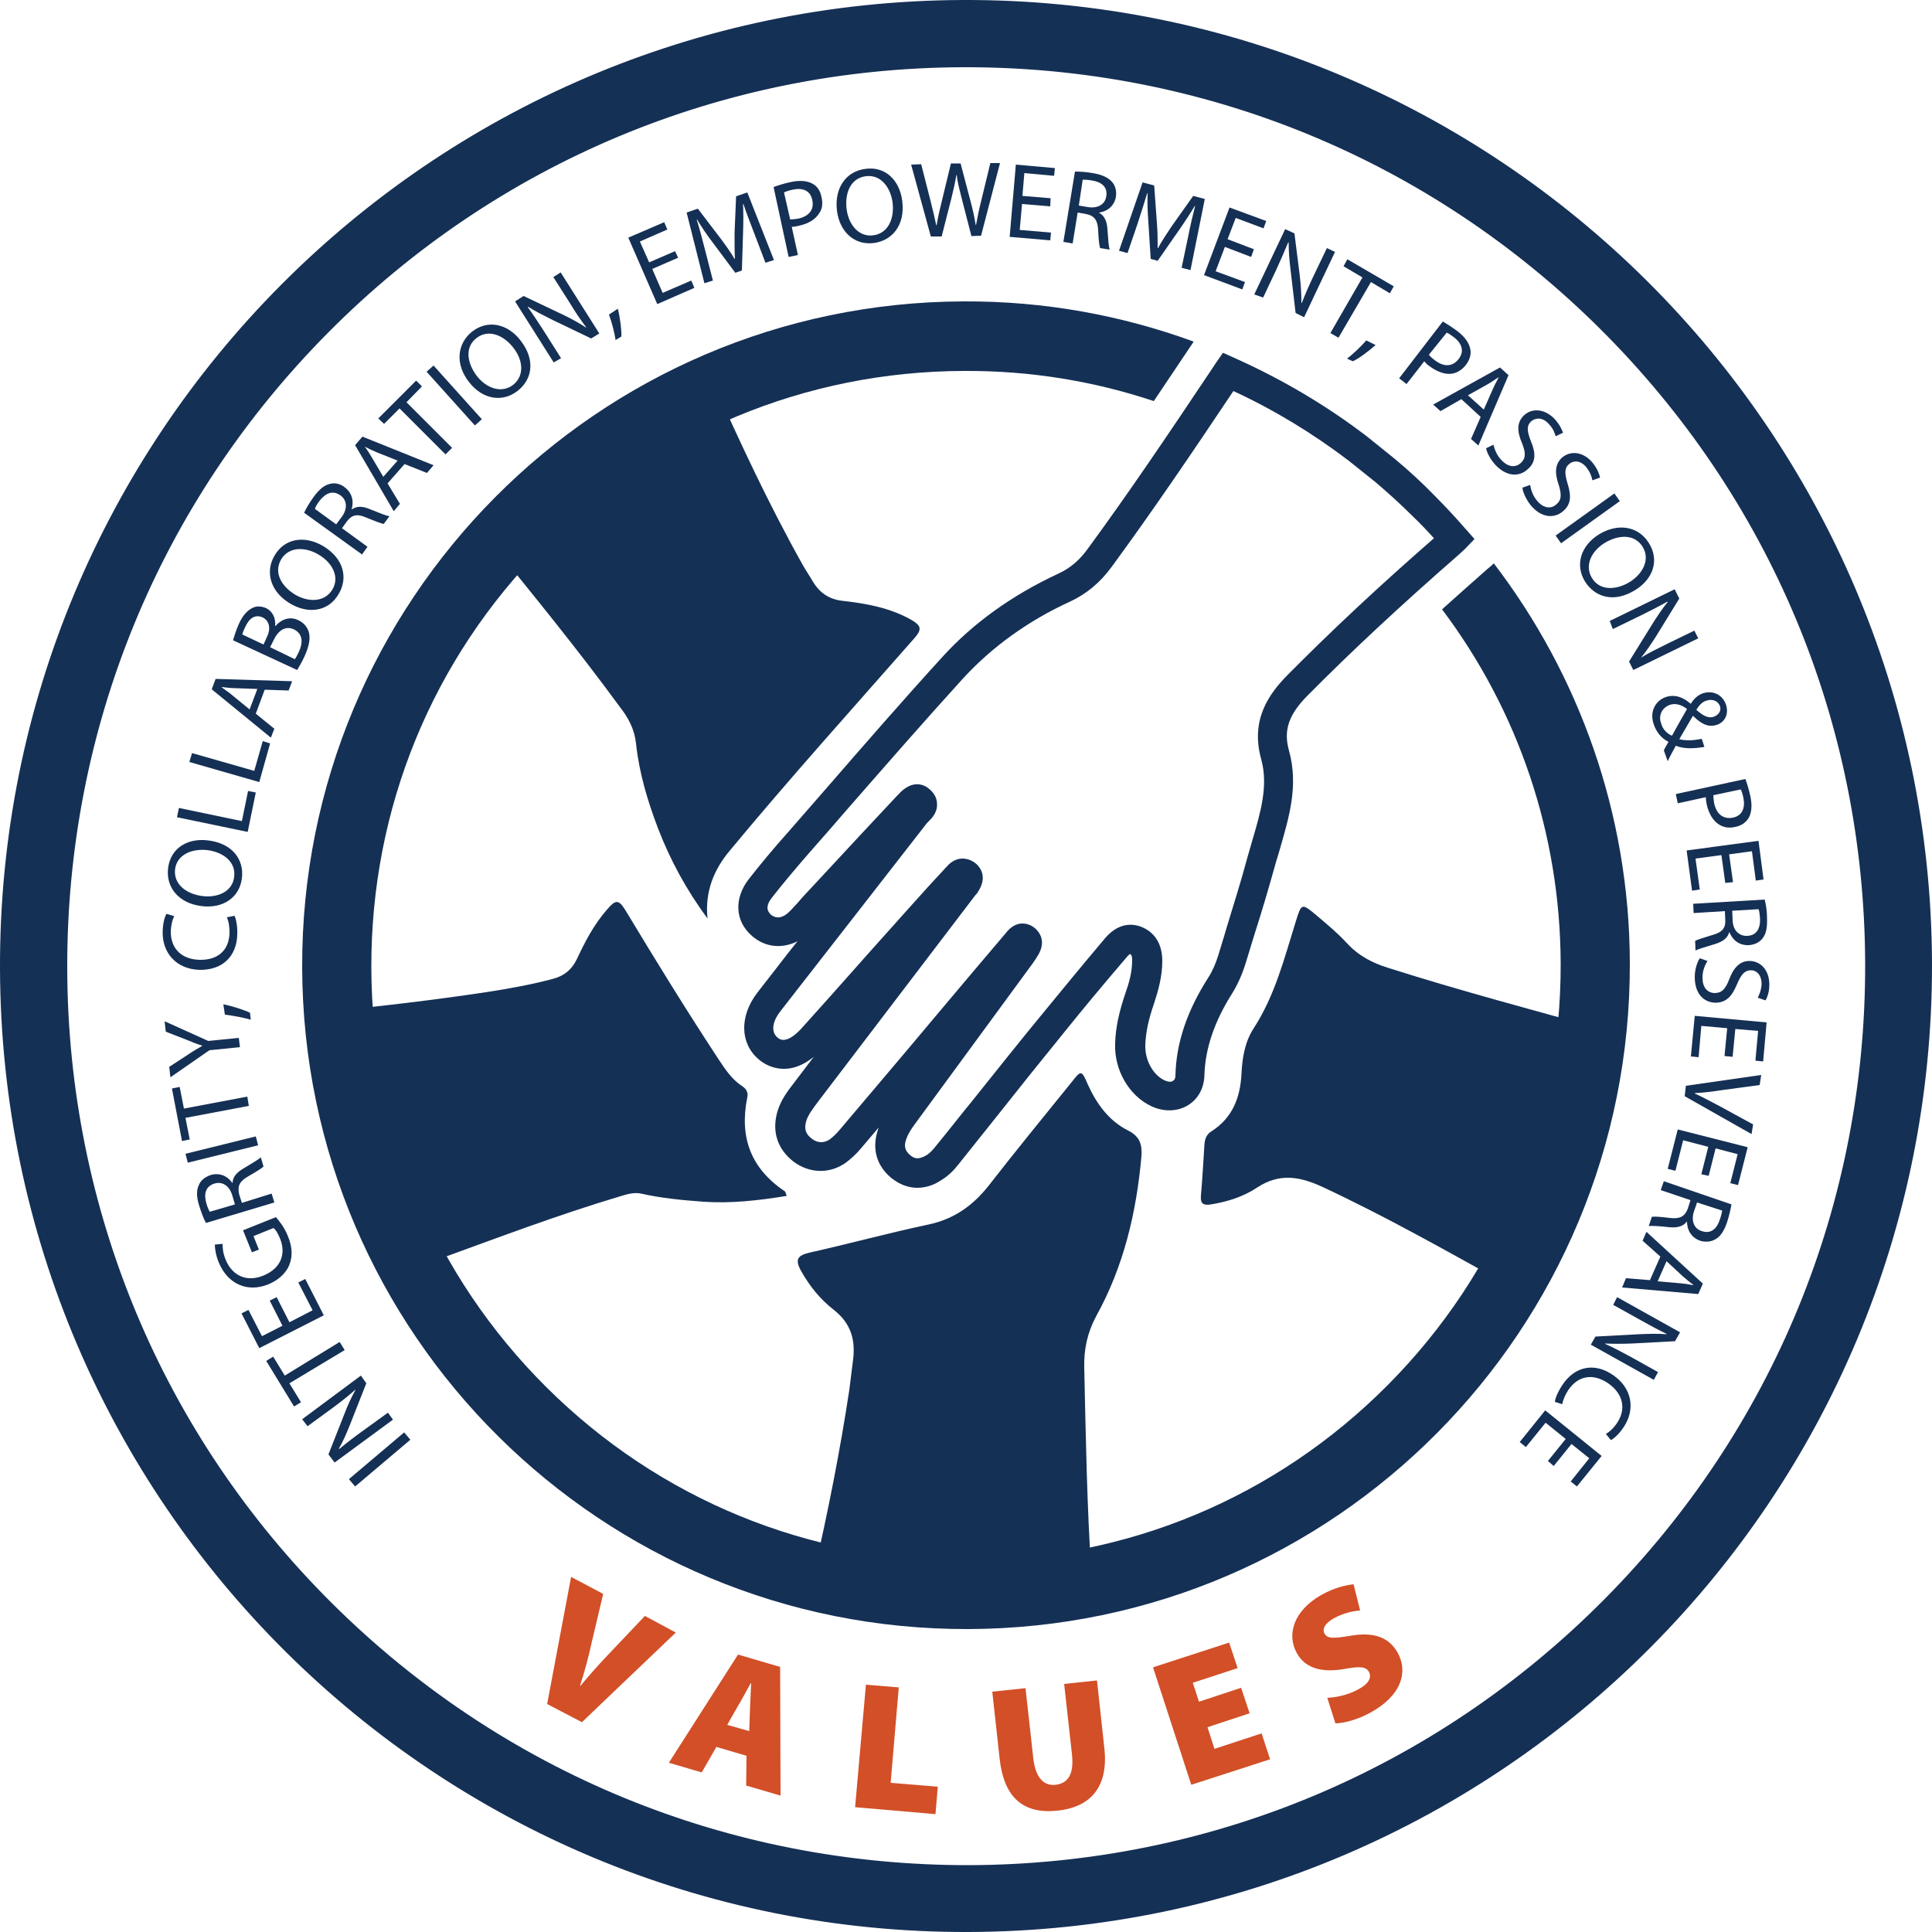 <?xml version="1.0" encoding="utf-8"?>
<!-- Generator: Adobe Illustrator 24.3.0, SVG Export Plug-In . SVG Version: 6.00 Build 0)  -->
<svg version="1.1" id="Layer_1" xmlns="http://www.w3.org/2000/svg" xmlns:xlink="http://www.w3.org/1999/xlink" x="0px" y="0px"
	 viewBox="0 0 500 500" style="enable-background:new 0 0 500 500;" xml:space="preserve">
<style type="text/css">
	.st0{fill:#D24F27;}
	.st1{fill:#153055;}
</style>
<g>
	<g>
		<g>
			<path class="st0" d="M141.6,441l6.2-32.9l8.3,4.4l-3,12.7c-0.8,3.6-1.7,7.1-3,11.1l0.1,0c2.6-3.1,5.1-5.9,7.6-8.5l9.1-9.6l8,4.3
				l-24.3,23.2L141.6,441z"/>
			<path class="st0" d="M185.4,452.1l-3.8,6.6l-8.5-2.5l17.9-28l10.9,3.2l0.1,33.3l-8.9-2.6l0.1-7.7L185.4,452.1z M193.9,448
				l0.2-5.9c0.1-1.9,0.2-4.5,0.3-6.5l-0.1,0c-1,1.7-2.2,4.1-3.2,5.7l-2.9,5.1L193.9,448z"/>
			<path class="st0" d="M224.1,436l8.5,0.7l-2.1,24.7l12.2,1l-0.6,7.1l-20.8-1.8L224.1,436z"/>
			<path class="st0" d="M265.4,436.9l2,18c0.5,4.8,2.5,7.4,5.8,7c3.4-0.4,4.8-3,4.2-8.1l-2-18l8.5-0.9l1.9,17.5
				c1.1,9.8-3.3,15.3-12.2,16.2c-8.7,0.9-13.8-3.3-14.9-13.5l-1.9-17.3L265.4,436.9z"/>
			<path class="st0" d="M323.4,443.4l-10.9,3.6l1.8,5.6l12.2-4l2.2,6.7l-20.4,6.6l-9.9-30.4l19.7-6.4l2.2,6.6l-11.6,3.8l1.6,4.9
				l10.9-3.6L323.4,443.4z"/>
			<path class="st0" d="M343.5,439.4c2.2-0.1,5.4-0.7,8.2-2.3c2.6-1.4,3.3-3,2.6-4.4c-0.8-1.4-2.4-1.5-6.2-0.8
				c-5.6,1-10.2,0.1-12.5-4.1c-2.7-4.9-0.7-11,6.3-15c3.4-1.9,6.1-2.5,8.4-2.8l1.7,6.8c-1.5,0.1-4,0.5-6.8,2c-2.3,1.3-3.1,2.8-2.4,4
				c0.8,1.4,2.6,1.2,6.9,0.5c6-1,9.8,0.5,12,4.4c2.7,4.8,1.2,11-7,15.5c-3.4,1.9-7.1,2.8-9.1,2.8L343.5,439.4z"/>
		</g>
	</g>
	<g>
		<g>
			<path class="st1" d="M90.3,382.8l14.3-12.1l1.6,1.9l-14.3,12.1L90.3,382.8z"/>
			<path class="st1" d="M101.7,367.4l-15.1,11.1l-1.6-2.1l4.1-10.4c0.9-2.4,1.9-4.5,2.9-6.3l-0.1,0c-1.9,1.7-3.7,3.1-6,4.8l-6.3,4.6
				l-1.4-1.8L93.4,356l1.4,2l-4.1,10.4c-0.9,2.3-1.9,4.6-3,6.5l0.1,0.1c1.8-1.5,3.6-2.9,6.1-4.7l6.5-4.7L101.7,367.4z"/>
			<path class="st1" d="M74.9,358l3,4.9l-1.8,1.1l-7.2-11.8l1.8-1.1l3,4.9l14.2-8.7l1.3,2.1L74.9,358z"/>
			<path class="st1" d="M71.6,335.7l3.3,6.5l6-3.1l-3.7-7.2l1.8-0.9l4.8,9.4l-16.7,8.5l-4.6-9l1.8-0.9l3.5,6.8l5.3-2.7l-3.3-6.5
				L71.6,335.7z"/>
			<path class="st1" d="M71.4,315c0.8,0.9,2.2,2.6,3.1,4.9c1.1,2.6,1.3,5.1,0.4,7.4c-0.8,2.1-2.8,4-5.5,5.1
				c-5.2,2.1-10.4,0.1-12.8-5.7c-0.8-2-1-3.7-1-4.6l2-0.2c0,1.1,0.1,2.4,0.8,4.1c1.7,4.2,5.5,5.9,9.8,4.1c4.4-1.8,5.9-5.5,4.3-9.5
				c-0.6-1.5-1.2-2.4-1.7-2.8l-5.2,2.1l1.4,3.5l-1.8,0.7l-2.3-5.7L71.4,315z"/>
			<path class="st1" d="M53.3,316.5c-0.6-1.1-1.2-2.7-1.7-4.3c-0.8-2.5-0.8-4.2-0.1-5.6c0.5-1.2,1.6-2,3-2.5c2.4-0.7,4.4,0.3,5.6,2
				l0.1,0c0-1.5,1.1-2.7,2.8-3.7c2.3-1.4,3.9-2.3,4.5-2.9l0.7,2.4c-0.4,0.4-1.8,1.3-3.9,2.5c-2.3,1.3-2.9,2.5-2.4,4.7l0.7,2.2
				l7.7-2.4l0.7,2.3L53.3,316.5z M60.8,311.7l-0.7-2.4c-0.8-2.5-2.6-3.6-4.6-3c-2.3,0.7-2.8,2.7-2.1,5.1c0.3,1.1,0.7,1.9,0.9,2.2
				L60.8,311.7z"/>
			<path class="st1" d="M48,298.6l18.2-4.5l0.6,2.3l-18.2,4.5L48,298.6z"/>
			<path class="st1" d="M48,289.3l1.1,5.6l-2,0.4l-2.6-13.6l2-0.4l1.1,5.6l16.4-3.1l0.4,2.4L48,289.3z"/>
			<path class="st1" d="M62.1,271l-7.9,0.8l-10.1,7l-0.3-2.7l4.9-3.2c1.3-0.9,2.4-1.5,3.6-2.2l0-0.1c-1.3-0.4-2.6-0.9-4-1.5
				l-5.4-2.1l-0.3-2.7l11.3,5.1l7.9-0.8L62.1,271z"/>
			<path class="st1" d="M64.9,263.9c-1.7-0.5-4.7-1.1-6.7-1.3l-0.4-2.7c2.4,0.5,5.5,1.5,6.9,2.2L64.9,263.9z"/>
			<path class="st1" d="M60.7,237c0.4,0.9,0.8,2.7,0.7,5c-0.2,5.3-3.6,9.1-9.8,9c-5.9-0.2-9.7-4.3-9.5-10.1c0.1-2.3,0.6-3.8,1-4.4
				l2,0.6c-0.5,0.9-0.8,2.2-0.9,3.8c-0.1,4.4,2.6,7.4,7.5,7.5c4.6,0.1,7.6-2.4,7.7-7c0-1.5-0.2-3-0.7-4L60.7,237z"/>
			<path class="st1" d="M53.9,217.5c6.4,0.8,9.3,5.1,8.7,9.8c-0.6,4.9-4.8,7.9-10.4,7.2c-5.9-0.7-9.3-4.8-8.7-9.8
				C44.1,219.6,48.4,216.8,53.9,217.5z M52.4,231.9c4,0.5,7.8-1.2,8.2-5c0.5-3.8-2.8-6.4-7-6.9c-3.7-0.4-7.8,1-8.3,5
				C44.9,229,48.4,231.4,52.4,231.9z"/>
			<path class="st1" d="M45.8,211.5l0.5-2.4l16.3,3.4l1.6-7.8l2,0.4l-2.1,10.2L45.8,211.5z"/>
			<path class="st1" d="M49,197.2l0.7-2.3l16.1,4.6l2.2-7.7l1.9,0.6l-2.8,10L49,197.2z"/>
			<path class="st1" d="M66.2,184.7l4.8,3.9l-0.9,2.3l-15.3-12.5l1-2.7l19.8,0.6l-0.9,2.4l-6.2-0.2L66.2,184.7z M66.6,178.3
				l-5.7-0.2c-1.3,0-2.4-0.2-3.5-0.3l0,0.1c0.9,0.7,1.9,1.3,2.8,2.1l4.4,3.6L66.6,178.3z"/>
			<path class="st1" d="M60.3,165.7c0.3-1,0.8-2.6,1.5-4.2c1-2.2,2.1-3.4,3.4-4.1c1.1-0.6,2.3-0.6,3.7,0c1.6,0.8,2.5,2.5,2.3,4.6
				l0.1,0c1.2-1.4,3.4-2.7,5.9-1.5c1.5,0.7,2.3,1.8,2.7,3c0.5,1.7,0.1,3.8-1.2,6.6c-0.7,1.5-1.4,2.6-1.8,3.3L60.3,165.7z
				 M68.2,166.8l0.9-2c1.1-2.3,0.5-4.2-1.1-5c-2-0.9-3.5,0.2-4.5,2.4c-0.5,1-0.7,1.6-0.8,2L68.2,166.8z M76.3,170.6
				c0.3-0.4,0.6-1,1-1.8c1.1-2.3,1.2-4.7-1.2-5.9c-2.3-1.1-4.2,0.4-5.3,2.8l-0.9,1.8L76.3,170.6z"/>
			<path class="st1" d="M83.6,141.3c5.5,3.3,6.5,8.4,4,12.5c-2.5,4.3-7.6,5.3-12.5,2.4c-5.1-3-6.6-8.2-4-12.5
				C73.7,139.3,78.8,138.5,83.6,141.3z M76.4,153.9c3.4,2,7.6,2,9.6-1.3c2-3.3,0-7-3.6-9.1c-3.2-1.9-7.5-2.2-9.6,1.2
				C70.7,148.2,72.9,151.8,76.4,153.9z"/>
			<path class="st1" d="M78.7,132.7c0.5-1.1,1.4-2.6,2.4-4c1.5-2.1,2.9-3.2,4.4-3.5c1.2-0.3,2.6,0,3.7,0.9c2,1.5,2.4,3.7,1.8,5.7
				l0.1,0c1.3-0.9,2.8-0.8,4.7,0c2.5,1,4.2,1.7,5,1.8l-1.5,2c-0.6-0.1-2.2-0.7-4.4-1.6c-2.4-1.1-3.8-0.8-5.1,0.9l-1.3,1.8l6.6,4.8
				l-1.4,2L78.7,132.7z M87,135.7l1.5-2c1.5-2.1,1.3-4.3-0.4-5.5c-2-1.4-3.8-0.6-5.4,1.4c-0.7,0.9-1.1,1.7-1.2,2.1L87,135.7z"/>
			<path class="st1" d="M100.3,125.1l3.2,5.3l-1.6,1.9l-10-17.1l1.9-2.2l18.4,7.4l-1.7,2l-5.8-2.3L100.3,125.1z M102.9,119.2
				l-5.3-2.1c-1.2-0.5-2.2-1-3.2-1.5l0,0c0.7,0.9,1.3,1.9,1.9,2.9l2.9,4.9L102.9,119.2z"/>
			<path class="st1" d="M103.4,105.7l-4,4l-1.5-1.4l9.8-9.8l1.5,1.5l-4,4.1l11.8,11.8l-1.7,1.7L103.4,105.7z"/>
			<path class="st1" d="M112.2,94.6l12.5,13.9l-1.8,1.6l-12.5-13.9L112.2,94.6z"/>
			<path class="st1" d="M134.7,88.1c4,5.1,3,10.2-0.8,13.1c-3.9,3-9,2.2-12.5-2.3c-3.7-4.7-3.1-10,0.8-13.1
				C126.2,82.7,131.3,83.7,134.7,88.1z M123.4,97.3c2.5,3.2,6.4,4.6,9.4,2.3c3-2.4,2.6-6.5-0.1-9.8c-2.3-2.9-6.2-4.8-9.4-2.3
				C120.2,89.9,120.9,94,123.4,97.3z"/>
			<path class="st1" d="M143.3,93.8l-10-15.8l2.2-1.4l10.1,4.8c2.3,1.1,4.3,2.2,6.1,3.4l0-0.1c-1.5-2-2.8-3.9-4.3-6.4l-4.2-6.6
				l1.9-1.2l10,15.8l-2.1,1.3L143,82.8c-2.2-1.1-4.4-2.2-6.3-3.4l-0.1,0.1c1.4,1.9,2.6,3.8,4.3,6.4l4.3,6.8L143.3,93.8z"/>
			<path class="st1" d="M159.3,88c-0.2-1.7-1-4.7-1.7-6.6l2.3-1.5c0.6,2.4,1,5.7,0.9,7.2L159.3,88z"/>
			<path class="st1" d="M175.5,66.7l-6.7,2.9l2.7,6.2l7.4-3.2l0.8,1.9l-9.6,4.2l-7.5-17.2l9.3-4l0.8,1.9l-7.1,3.1l2.4,5.4l6.7-2.9
				L175.5,66.7z"/>
			<path class="st1" d="M195.2,60.4c-0.9-2.4-2.1-5.4-2.8-7.6l-0.1,0c0.1,2.3,0.1,4.7,0,7.5L192,70l-1.7,0.6l-5.6-7.5
				c-1.7-2.2-3.1-4.3-4.3-6.3l-0.1,0c0.7,2.2,1.5,5.3,2.2,8l2,7.8l-2.2,0.7L177.7,55l2.9-1l5.8,7.6c1.5,2,2.7,3.7,3.7,5.4l0.1,0
				c-0.1-1.9-0.1-4.1-0.1-6.6l0.4-9.6l2.9-1l6.9,17.5l-2.2,0.7L195.2,60.4z"/>
			<path class="st1" d="M200.2,48.4c1.1-0.4,2.6-0.9,4.5-1.3c2.3-0.5,4.2-0.3,5.5,0.4c1.2,0.6,2.1,1.8,2.4,3.5
				c0.4,1.7,0.2,3.1-0.6,4.2c-1,1.6-2.8,2.7-5.2,3.2c-0.7,0.2-1.4,0.3-1.9,0.3l1.6,7.3l-2.4,0.5L200.2,48.4z M204.5,56.8
				c0.5,0,1.2-0.1,2-0.2c2.9-0.6,4.3-2.4,3.7-4.9c-0.5-2.4-2.5-3.2-5.1-2.6c-1,0.2-1.8,0.5-2.2,0.7L204.5,56.8z"/>
			<path class="st1" d="M233.5,52c0.8,6.4-2.7,10.3-7.4,10.9c-4.9,0.6-8.8-2.8-9.5-8.4c-0.7-5.9,2.4-10.2,7.4-10.8
				C229,43,232.8,46.5,233.5,52z M219.1,54.1c0.5,4,3.1,7.3,6.9,6.8c3.8-0.5,5.5-4.2,5-8.5c-0.5-3.7-2.9-7.3-6.9-6.8
				C220.1,46.1,218.6,50,219.1,54.1z"/>
			<path class="st1" d="M240.9,61.2l-5.1-18.6l2.6-0.1l2.4,9.4c0.6,2.3,1.1,4.6,1.5,6.4h0.1c0.3-1.9,0.8-4.1,1.4-6.5l2.3-9.5l2.5,0
				l2.5,9.5c0.6,2.2,1.1,4.4,1.4,6.4h0.1c0.4-2.1,0.8-4.2,1.4-6.5l2.3-9.5l2.5,0l-4.9,18.8l-2.5,0.1l-2.5-9.7
				c-0.6-2.4-1.1-4.2-1.3-6.1l-0.1,0c-0.3,1.9-0.7,3.7-1.3,6.1l-2.5,9.8L240.9,61.2z"/>
			<path class="st1" d="M271.8,53.4l-7.3-0.6l-0.6,6.7l8.1,0.7l-0.2,2l-10.5-0.9l1.6-18.7l10.1,0.9l-0.2,2l-7.7-0.7l-0.5,5.9
				l7.3,0.6L271.8,53.4z"/>
			<path class="st1" d="M278.2,44.4c1.2,0,3,0.1,4.6,0.4c2.5,0.4,4.1,1.2,5.1,2.4c0.8,1,1.1,2.3,0.9,3.7c-0.4,2.4-2.2,3.8-4.3,4.1
				l0,0.1c1.3,0.7,2,2.2,2.1,4.2c0.2,2.7,0.3,4.5,0.6,5.3l-2.5-0.4c-0.2-0.6-0.4-2.2-0.5-4.6c-0.1-2.6-1-3.8-3.1-4.2l-2.2-0.4
				l-1.3,8l-2.4-0.4L278.2,44.4z M279.2,53.2l2.4,0.4c2.5,0.4,4.4-0.7,4.7-2.8c0.4-2.4-1.2-3.7-3.7-4.1c-1.2-0.2-2-0.2-2.4-0.2
				L279.2,53.2z"/>
			<path class="st1" d="M307.5,61.2c0.5-2.6,1.2-5.6,1.8-7.9l-0.1,0c-1.2,2-2.5,4-4.1,6.3l-5.5,7.9l-1.8-0.5l-0.6-9.4
				c-0.2-2.8-0.3-5.3-0.2-7.6l-0.1,0c-0.7,2.2-1.6,5.2-2.5,7.9l-2.6,7.6l-2.2-0.6l6.1-17.7l3,0.8l0.7,9.6c0.2,2.4,0.2,4.6,0.2,6.6
				l0.1,0c0.9-1.7,2.1-3.5,3.5-5.6l5.6-7.9l3,0.8l-3.7,18.4l-2.3-0.6L307.5,61.2z"/>
			<path class="st1" d="M323.8,66.5l-6.8-2.6l-2.4,6.3l7.6,2.8l-0.7,1.9l-9.9-3.7l6.6-17.5l9.5,3.5l-0.7,1.9l-7.2-2.7l-2.1,5.5
				l6.8,2.6L323.8,66.5z"/>
			<path class="st1" d="M324.6,76.2l8-16.9l2.4,1.1l1.4,11.1c0.3,2.6,0.4,4.8,0.4,6.9l0.1,0c0.9-2.3,1.8-4.4,3.1-7.1l3.4-7.1l2.1,1
				l-8,16.9l-2.2-1.1l-1.3-11.1c-0.3-2.4-0.5-4.9-0.5-7.2l-0.1,0c-0.9,2.2-1.8,4.2-3.1,7.1l-3.4,7.2L324.6,76.2z"/>
			<path class="st1" d="M352.6,71.8l-4.9-2.9l1-1.8l12,7l-1,1.8l-4.9-2.9l-8.4,14.4l-2.1-1.2L352.6,71.8z"/>
			<path class="st1" d="M348.6,92.8c1.4-1,3.6-3.1,5-4.7l2.4,1.2c-1.8,1.6-4.5,3.6-5.9,4.2L348.6,92.8z"/>
			<path class="st1" d="M373.4,83.2c1,0.6,2.3,1.4,3.9,2.6c1.9,1.5,2.9,3,3.2,4.5c0.3,1.3-0.1,2.8-1.1,4.1c-1,1.3-2.3,2.1-3.6,2.3
				c-1.8,0.3-3.9-0.5-5.8-1.9c-0.6-0.4-1.1-0.9-1.4-1.3l-4.6,5.9l-1.9-1.5L373.4,83.2z M369.8,91.8c0.3,0.4,0.8,0.9,1.5,1.4
				c2.3,1.8,4.6,1.8,6.2-0.3c1.5-1.9,0.9-4-1.2-5.6c-0.8-0.6-1.5-1.1-1.9-1.2L369.8,91.8z"/>
			<path class="st1" d="M378.2,103.3l-5.4,3.1l-1.9-1.7l17.3-9.6l2.2,2l-7.8,18.2l-1.9-1.7l2.5-5.7L378.2,103.3z M384,106l2.3-5.2
				c0.5-1.2,1.1-2.2,1.6-3.2l0,0c-1,0.6-1.9,1.3-3,1.9l-5,2.8L384,106z"/>
			<path class="st1" d="M386.5,115.1c0.3,1.2,0.9,2.8,2.1,4c1.7,1.8,3.6,2,5,0.7c1.3-1.2,1.3-2.6,0.3-5.1c-1.3-3-1.4-5.4,0.5-7.2
				c2.1-2,5.4-1.7,7.9,0.9c1.3,1.4,1.9,2.7,2.2,3.6l-1.9,0.9c-0.2-0.7-0.6-2-1.8-3.2c-1.7-1.9-3.5-1.5-4.5-0.7
				c-1.3,1.2-1.1,2.6-0.1,5.2c1.3,3.1,1.3,5.4-0.8,7.2c-2.1,2-5.4,2.1-8.4-1.1c-1.2-1.3-2.2-3.1-2.4-4.3L386.5,115.1z"/>
			<path class="st1" d="M396,125.5c0.2,1.3,0.7,2.8,1.8,4.1c1.6,1.9,3.5,2.2,4.9,1c1.4-1.1,1.5-2.5,0.7-5.1c-1.1-3.1-1-5.5,1-7.2
				c2.3-1.8,5.5-1.3,7.8,1.5c1.2,1.5,1.7,2.9,1.9,3.8l-2,0.7c-0.1-0.7-0.5-2-1.5-3.3c-1.6-2-3.4-1.8-4.4-1c-1.4,1.1-1.3,2.5-0.5,5.2
				c1,3.2,0.9,5.4-1.3,7.2c-2.2,1.8-5.5,1.7-8.3-1.7c-1.1-1.4-2-3.3-2.1-4.5L396,125.5z"/>
			<path class="st1" d="M419.2,129.7L404,140.6l-1.4-2l15.2-10.9L419.2,129.7z"/>
			<path class="st1" d="M423.2,152.7c-5.5,3.4-10.4,1.9-13-2.2c-2.6-4.2-1.2-9.2,3.6-12.2c5.1-3.1,10.3-2,12.9,2.2
				C429.5,144.9,427.9,149.8,423.2,152.7z M415.3,140.5c-3.4,2.1-5.3,5.8-3.3,9.1c2,3.3,6.2,3.2,9.8,1c3.2-2,5.4-5.7,3.3-9.1
				C423,138.1,418.8,138.4,415.3,140.5z"/>
			<path class="st1" d="M416.6,160.7l16.8-8.2l1.2,2.4l-5.9,9.6c-1.4,2.2-2.7,4.1-4,5.7l0,0c2.1-1.3,4.2-2.3,6.8-3.6l7-3.4l1,2
				l-16.8,8.2l-1.1-2.2l5.9-9.5c1.3-2.1,2.7-4.2,4.1-5.9l-0.1-0.1c-2.1,1.2-4.1,2.2-6.9,3.6l-7.2,3.5L416.6,160.7z"/>
			<path class="st1" d="M430.6,194.2c0.3-0.7,0.7-1.3,1.2-2.2c-1.9-1-3.1-2.5-3.8-4.5c-1.2-3.4,0.5-6.2,3.1-7.1
				c2.4-0.8,4.6,0.1,6.4,1.7l0.1,0c0.8-1.3,1.9-2.3,3.2-2.7c2.2-0.7,4.9,0.1,5.9,3c0.7,2.2-0.1,4.4-2.4,5.2
				c-1.9,0.6-3.7,0.1-6.1-2.3l-0.1,0c-1.2,2.1-2.6,4.4-3.5,6c1.5,0.4,3.4,0.4,5.8-0.1l0.7,2.1c-3,0.5-5.4,0.5-7.4-0.3
				c-0.7,1.3-1.4,2.5-2.1,4L430.6,194.2z M432.7,190.4c0.8-1.4,2.3-4.2,3.9-6.9c-0.9-0.7-2.5-1.7-4.4-1.1c-2,0.7-3.1,2.7-2.3,4.8
				C430.3,188.8,431.5,189.9,432.7,190.4z M441.7,181.3c-1.3,0.4-2,1.3-2.7,2.4c1.6,1.4,3,2.3,4.5,1.8c1.1-0.4,2.1-1.4,1.6-2.8
				C444.5,181.2,443,180.9,441.7,181.3z"/>
			<path class="st1" d="M451.7,201.6c0.4,1.1,0.9,2.6,1.3,4.5c0.5,2.3,0.3,4.2-0.4,5.5c-0.7,1.2-1.9,2.1-3.5,2.4
				c-1.7,0.4-3.1,0.1-4.2-0.6c-1.6-1-2.7-2.9-3.2-5.2c-0.1-0.7-0.3-1.4-0.2-1.9l-7.3,1.6l-0.5-2.4L451.7,201.6z M443.4,205.8
				c0,0.5,0.1,1.2,0.2,2c0.6,2.9,2.4,4.3,4.9,3.8c2.4-0.5,3.2-2.5,2.7-5.1c-0.2-1-0.5-1.8-0.7-2.2L443.4,205.8z"/>
			<path class="st1" d="M446.5,228.5l-1-7.2l-6.7,0.9l1.1,8l-2,0.3l-1.4-10.4l18.6-2.5l1.3,10l-2,0.3l-1-7.6l-5.9,0.8l1,7.2
				L446.5,228.5z"/>
			<path class="st1" d="M456.7,232.8c0.3,1.2,0.6,2.9,0.6,4.6c0.1,2.6-0.2,4.3-1.2,5.5c-0.8,1-2,1.6-3.5,1.7c-2.5,0.1-4.2-1.3-5-3.3
				l-0.1,0c-0.4,1.5-1.7,2.4-3.6,3c-2.6,0.8-4.4,1.3-5.1,1.7l-0.1-2.5c0.5-0.3,2.1-0.8,4.4-1.5c2.6-0.7,3.5-1.8,3.4-3.9l-0.1-2.3
				l-8.1,0.5l-0.1-2.4L456.7,232.8z M448.3,235.7l0.1,2.5c0.1,2.6,1.7,4.1,3.8,4c2.4-0.1,3.4-1.9,3.3-4.5c-0.1-1.2-0.2-2-0.4-2.4
				L448.3,235.7z"/>
			<path class="st1" d="M441.9,248.7c-0.7,1.1-1.3,2.6-1.3,4.3c0,2.5,1.2,3.9,3.1,4c1.8,0,2.8-0.9,3.8-3.5c1.1-3,2.8-4.9,5.4-4.8
				c2.9,0.1,5,2.5,5,6.1c0,1.9-0.5,3.3-1,4.1l-2-0.7c0.3-0.6,0.9-1.8,1-3.5c0-2.6-1.5-3.6-2.7-3.6c-1.7,0-2.6,1.1-3.7,3.7
				c-1.3,3.1-2.8,4.7-5.6,4.7c-2.9-0.1-5.3-2.2-5.3-6.7c0-1.8,0.6-3.8,1.3-4.8L441.9,248.7z"/>
			<path class="st1" d="M446.3,273.3l0.7-7.2l-6.7-0.6l-0.7,8.1l-2-0.2l1-10.5l18.6,1.7l-0.9,10.1l-2-0.2l0.7-7.7l-5.9-0.5l-0.7,7.2
				L446.3,273.3z"/>
			<path class="st1" d="M436.3,281l19.5-2.8l-0.4,2.6l-9.6,1.3c-2.6,0.4-5,0.7-7.2,0.8l0,0.1c2,0.9,4.2,2.1,6.5,3.3l8.6,4.7
				l-0.4,2.5l-17.3-9.8L436.3,281z"/>
			<path class="st1" d="M440.3,303.9l1.8-7.1l-6.5-1.7l-2,7.9l-2-0.5l2.6-10.2l18.1,4.6l-2.5,9.8l-2-0.5l1.9-7.5l-5.7-1.5l-1.8,7.1
				L440.3,303.9z"/>
			<path class="st1" d="M448.1,311.7c-0.2,1.2-0.6,2.9-1.1,4.5c-0.8,2.4-1.8,3.9-3.2,4.6c-1.1,0.6-2.5,0.7-3.8,0.3
				c-2.3-0.8-3.4-2.8-3.4-4.9l-0.1,0c-0.9,1.2-2.5,1.6-4.5,1.4c-2.7-0.3-4.5-0.4-5.3-0.3l0.8-2.4c0.6-0.1,2.3,0,4.6,0.3
				c2.6,0.3,3.9-0.3,4.7-2.4l0.7-2.2l-7.7-2.6l0.8-2.3L448.1,311.7z M439.2,311.2l-0.8,2.3c-0.8,2.4,0,4.5,2,5.1
				c2.3,0.8,3.9-0.5,4.7-3c0.4-1.1,0.5-1.9,0.6-2.3L439.2,311.2z"/>
			<path class="st1" d="M429.7,325.2l-4.6-4.1l1-2.3l14.6,13.4l-1.2,2.7l-19.7-1.7l1-2.4l6.2,0.5L429.7,325.2z M429,331.6l5.7,0.5
				c1.3,0.1,2.4,0.3,3.5,0.5l0-0.1c-0.9-0.7-1.8-1.4-2.7-2.2l-4.2-3.9L429,331.6z"/>
			<path class="st1" d="M418.5,335.7l16.3,9.1l-1.3,2.3l-11.2,0.6c-2.6,0.1-4.8,0.1-6.9,0l0,0.1c2.3,1,4.3,2.1,6.9,3.5l6.8,3.8
				l-1.1,2l-16.3-9.1l1.2-2.1l11.2-0.6c2.5-0.1,4.9-0.2,7.2,0l0-0.1c-2.1-1-4.1-2.1-6.8-3.6l-7-3.9L418.5,335.7z"/>
			<path class="st1" d="M402.4,362.8c0.1-1,0.8-2.7,2.1-4.6c3-4.4,8-5.8,13-2.3c4.8,3.3,5.9,8.8,2.6,13.6c-1.3,1.9-2.6,2.9-3.2,3.2
				l-1.3-1.6c0.9-0.5,1.9-1.4,2.8-2.7c2.5-3.6,1.8-7.6-2.2-10.4c-3.8-2.6-7.7-2.1-10.3,1.7c-0.8,1.2-1.4,2.6-1.6,3.7L402.4,362.8z"
				/>
			<path class="st1" d="M400.6,378.1l4.6-5.7l-5.2-4.2l-5.1,6.3l-1.6-1.3l6.6-8.2l14.6,11.8l-6.4,7.9l-1.6-1.3l4.8-6l-4.6-3.7
				l-4.6,5.7L400.6,378.1z"/>
		</g>
	</g>
	<path class="st1" d="M249.2,17.4C311.4,17.2,369.9,41.2,414,85c44.1,43.8,68.5,102.1,68.7,164.3c0.2,62.1-23.8,120.6-67.6,164.7
		c-43.8,44.1-102.1,68.5-164.3,68.7C188.6,482.8,130.1,458.8,86,415C42,371.3,17.6,312.9,17.4,250.8C17.2,188.6,41.2,130.1,85,86
		C128.7,42,187.1,17.6,249.2,17.4 M249.2,0C111.1,0.5-0.5,112.8,0,250.8C0.5,388.9,112.8,500.5,250.8,500
		c138.1-0.5,249.6-112.8,249.2-250.8C499.5,111.1,387.2-0.5,249.2,0L249.2,0z"/>
	<g>
		<path class="st1" d="M237.4,307.4c-2.4,0-4.7-0.9-6.8-2.6c-3.8-3.2-5-7.6-3.4-12.4c0.1-0.2,0.1-0.4,0.2-0.6
			c-1.5,1.8-3,3.5-4.5,5.3c-1.3,1.6-2.7,2.8-4,3.8c-4.2,3-9.6,2.8-13.7-0.4c-4-3.2-5.4-7.6-4.1-12.5c0.9-3.3,2.8-5.7,4.5-7.9l5-6.6
			c-7,5.7-12.6,2.1-14.2,0.7c-4.9-4.1-5.1-11.2-0.4-17.3l4.9-6.3c1.8-2.3,3.6-4.7,5.5-7c-4,2-8.4,1.6-11.8-1.4
			c-4.4-3.8-4.7-9.7-0.8-14.7c2.9-3.7,6.1-7.6,10.3-12.3c3.2-3.7,6.4-7.3,9.6-11c9.8-11.3,19.9-22.9,30.2-34.2
			c8-8.8,18.1-16,29.9-21.5c3.1-1.4,5.6-3.5,7.8-6.6l0,0c10.7-14.6,20.6-29.3,31.5-45.6l0.4-0.6c0.4-0.6,0.8-1.2,1.2-1.8l1.8-2.6
			l2.9,1.3c12.1,5.4,23.7,12.2,34.3,20.3l7.2,5.8c3.6,3,7,6.1,10.1,9.3c2.8,2.8,5.6,5.8,8.3,8.9l2.3,2.6l-2.4,2.5
			c-0.6,0.6-1.3,1.2-2.3,2.1c-14.2,12.4-26.8,24.1-38.4,35.8c-5,5-6.4,9.1-4.9,14.4c2.5,9,0,17.2-2.3,25.2c-0.4,1.5-0.9,2.9-1.3,4.4
			c-1.7,6.1-3.5,12.2-5.4,18.1c-0.7,2.4-1.5,4.8-2.2,7.2c-0.9,2.9-2,5.4-3.4,7.7c-4.7,7.4-7.1,14.4-7.3,21.4
			c-0.1,3.3-1.6,6.1-4.2,7.7c-2.7,1.7-6.3,1.8-9.5,0.3c-5.8-2.7-9.7-9.4-9.4-16.3c0.1-4,1-8.1,2.7-13.1c0.9-2.5,1.7-5.4,1.7-8.3
			c0-1.4-0.3-1.6-0.6-1.7c-0.1,0.1-0.4,0.3-0.8,0.8c-6.5,7.6-11.4,13.5-15.9,19.1c-6.1,7.5-12.2,15.1-18.2,22.7
			c-3.2,4-6.3,7.9-9.5,11.9c-1.1,1.4-2.6,3-4.7,4.2C241.5,306.8,239.4,307.4,237.4,307.4z M264.6,239c1.5,0,2.6,0.7,3.1,1.1
			c0.9,0.7,3.5,3.3,0.7,7.5c-0.4,0.7-0.8,1.2-1.2,1.8l-6.3,8.6c-8.1,11-16.1,22-24.2,33c-1.1,1.5-1.8,2.7-2.2,3.9
			c-0.6,1.8-0.3,2.9,1.1,4.1c0.9,0.7,1.9,1.3,4.1,0c1-0.6,1.8-1.5,2.5-2.4c3.2-3.9,6.3-7.9,9.5-11.8c6.1-7.6,12.1-15.2,18.3-22.7
			c4.6-5.6,9.5-11.6,16-19.3c4-4.7,8.1-3.5,9.7-2.8c2.3,1,5.1,3.4,5.1,8.7c0,4.1-1.1,7.8-2.1,10.9c-1.5,4.3-2.2,7.7-2.3,10.9
			c-0.1,3.9,2,7.7,5,9.1c0.9,0.4,1.7,0.5,2.2,0.1c0.5-0.3,0.6-0.9,0.6-1.4c0.2-8.4,3-16.7,8.5-25.3c1.1-1.7,1.9-3.6,2.6-5.8
			c0.7-2.4,1.5-4.8,2.2-7.3c1.8-5.9,3.7-11.9,5.3-17.9c0.4-1.5,0.9-3,1.3-4.5c2.1-7.2,4.2-14.1,2.3-21c-2.9-10.4,2.2-17.1,6.8-21.8
			c11.5-11.6,23.9-23.2,37.9-35.4c-1.8-2-3.6-3.9-5.5-5.7c-3-3-6.3-6-9.6-8.8l-7-5.6c-9.2-7-19.2-13.1-29.8-18
			c-10.9,16.3-20.8,30.9-31.5,45.5l0,0c-3,4.1-6.5,7-10.8,9c-10.9,5-20.1,11.7-27.5,19.7c-10.2,11.2-20.3,22.8-30.1,34
			c-3.2,3.7-6.4,7.4-9.6,11c-4,4.6-7.2,8.4-10,12c-1.4,1.8-1.4,3.2-0.2,4.3c1.7,1.4,3.4,0.5,4.5-0.5c0.8-0.7,1.5-1.6,2.4-2.5
			c0.4-0.5,0.8-0.9,1.2-1.4l5.4-5.8c6.3-6.8,12.7-13.7,19.1-20.5l0.3-0.3c3.8-4.3,7-2.5,8.1-1.5c1.6,1.3,2,2.8,2,3.9
			c0.1,2.3-1.5,3.8-2.3,4.6c-0.1,0.1-0.2,0.2-0.3,0.3c-11,14.1-22,28.3-33.1,42.5l-4.9,6.3c-1.6,2-2.7,5-0.7,6.7
			c0.6,0.5,2.2,1.8,5.9-2l0.1-0.1l7.8-8.7c6.8-7.7,13.7-15.4,20.6-23.1c3.3-3.7,6.3-7,9.3-10.2c0.6-0.7,2-2.2,4.2-2.2
			c1.3,0,2.6,0.5,3.7,1.5c0.9,0.9,2.8,3.3,0.3,7.1c-0.2,0.4-0.5,0.7-0.8,1l-0.2,0.3l-40.3,52.9c-1.4,1.9-2.7,3.5-3.2,5.3
			c-0.5,1.9-0.1,3.2,1.5,4.4c1.4,1.1,3.1,1.2,4.6,0.2c0.8-0.6,1.7-1.4,2.6-2.5c8.1-9.6,16.3-19.2,24.4-28.9l9.6-11.4
			c3-3.5,5.9-7,8.9-10.5C261.7,239.6,263.3,239,264.6,239z M292.8,246.9L292.8,246.9L292.8,246.9z"/>
	</g>
	<path class="st1" d="M386.6,145.8c-0.5,0.5-1,0.9-1.6,1.4c-4.1,3.6-8,7.1-11.8,10.5c19.8,26.3,30.6,58.2,30.7,91.7
		c0.1,41.1-15.7,79.8-44.7,109c-29,29.2-67.6,45.3-108.7,45.4c-41.1,0.1-79.8-15.7-109-44.7c-29.2-29-45.3-67.6-45.4-108.7
		c-0.1-41.1,15.7-79.8,44.7-109c29-29.2,67.6-45.3,108.7-45.4c17-0.1,33.5,2.6,49.1,7.8c3.3-4.9,6.7-10,10.2-15.2l0.1-0.2
		c-18.6-6.8-38.6-10.5-59.5-10.4c-94.9,0.3-171.5,77.5-171.2,172.4c0.3,94.9,77.5,171.5,172.4,171.2
		c94.9-0.3,171.5-77.5,171.2-172.4C421.7,210.5,408.6,174.6,386.6,145.8z"/>
	<path class="st1" d="M164.6,192.4c0.8,7.6,3,14.9,5.7,22c3.2,8.3,7.4,16,12.8,23.3c-0.7-6.9,1.6-12.6,5.8-17.6
		c15.5-18.7,31.8-36.8,47.8-55c2-2.3,1.6-3.2-0.7-4.6c-5.6-3.2-11.7-4.3-17.9-5c-3.6-0.4-6-2.1-7.8-5.1c-0.8-1.4-1.7-2.7-2.5-4.1
		c-8.8-15.7-16.4-32-23.7-48.4c-0.1-0.2-0.2-0.3-0.2-0.5c-19.2,8.3-36.8,20.3-52,35.6c-2,2-4,4.1-5.9,6.2
		c11.7,14.4,23.4,28.7,34.3,43.6C162.6,185.7,164.2,188.7,164.6,192.4z"/>
	<path class="st1" d="M395.7,330.5c4.6-11.7,9.2-23.4,13.9-35c0.6-1.5,1.2-2.9,1.7-4.4c2-8,3.4-16.2,4.2-24.5
		c-18.8-5.2-37.6-10.2-56.2-16.1c-4.2-1.3-7.8-3.2-10.8-6.5c-2.4-2.6-5.2-4.9-7.9-7.2c-3.7-3.1-3.8-3-5.2,1.5
		c-3,9.6-5.4,19.3-11,27.9c-2.2,3.4-2.9,7.5-3.1,11.6c-0.3,6.2-2.3,11.5-7.8,15c-1.3,0.8-1.7,2-1.8,3.5c-0.3,4.4-0.5,8.7-0.9,13.1
		c-0.2,2.2,0.7,2.6,2.6,2.3c4.3-0.7,8.4-2,12-4.4c5.8-3.8,11.1-2.8,16.9-0.1c16.3,7.6,32,16.5,47.7,25.2c2.2,1.2,3.2,1.7,4,1.2
		c0.5-0.8,1-1.7,1.4-2.5C395.5,330.9,395.6,330.7,395.7,330.5z"/>
	<path class="st1" d="M292,292.6c-5-2.5-8.2-6.9-10.5-12c-1.6-3.7-1.7-3.7-4.2-0.5c-7.2,8.9-14.4,17.7-21.4,26.7
		c-4.1,5.2-9,8.7-15.6,10.1c-10.4,2.2-20.6,5-30.9,7.3c-2.9,0.7-3.7,1.7-2.2,4.5c2.2,4,5,7.5,8.6,10.3c4.6,3.6,5.7,8.1,4.9,13.5
		c-0.3,2.4-0.6,4.8-0.9,7.2c-2.4,15.8-5.5,31.5-9.1,47.1c-0.8,3.3,0.3,4.4,3.3,4.5c3.2,0.1,6.5,0.2,9.7,0.4c17.4,1,34.8,2.1,51.3,3
		c2.5-0.4,4.9-0.8,7.4-1.3c0.4-0.9,0.3-2.5,0.1-5.1c0-0.1,0-0.2,0-0.3c-1.2-18-1.5-36.1-1.9-54.2c-0.1-4.6,0.8-8.9,3.1-13.2
		c7.1-12.8,10.4-26.8,11.7-41.3C295.6,296.3,295.1,294.2,292,292.6z"/>
	<path class="st1" d="M160.5,309.6c1.7-0.5,3.5-1.1,5.4-0.7c5.3,1.2,10.7,1.7,16.1,2.1c7.1,0.5,14.2-0.3,21.6-1.5
		c-0.3-0.8-0.3-1-0.5-1.2c-8.8-5.9-11.8-14-9.7-24.3c0.3-1.3-0.3-2.2-1.3-2.9c-2.8-1.8-4.5-4.5-6.3-7.2
		c-8.2-12.5-16.1-25.3-23.8-38.1c-1.9-3.1-2.6-3.1-5-0.3c-3.3,3.8-5.6,8.2-7.7,12.7c-1.3,2.7-3.2,4.3-6.1,5.1
		c-5.6,1.5-11.2,2.5-16.9,3.4c-14,2.1-28.1,3.8-42.2,5.1c1.6,24,8.3,46.9,19.6,67.7c3.1-1.2,6.1-2.2,9.2-3.4
		C128.6,320.4,144.4,314.4,160.5,309.6z"/>
</g>
</svg>
